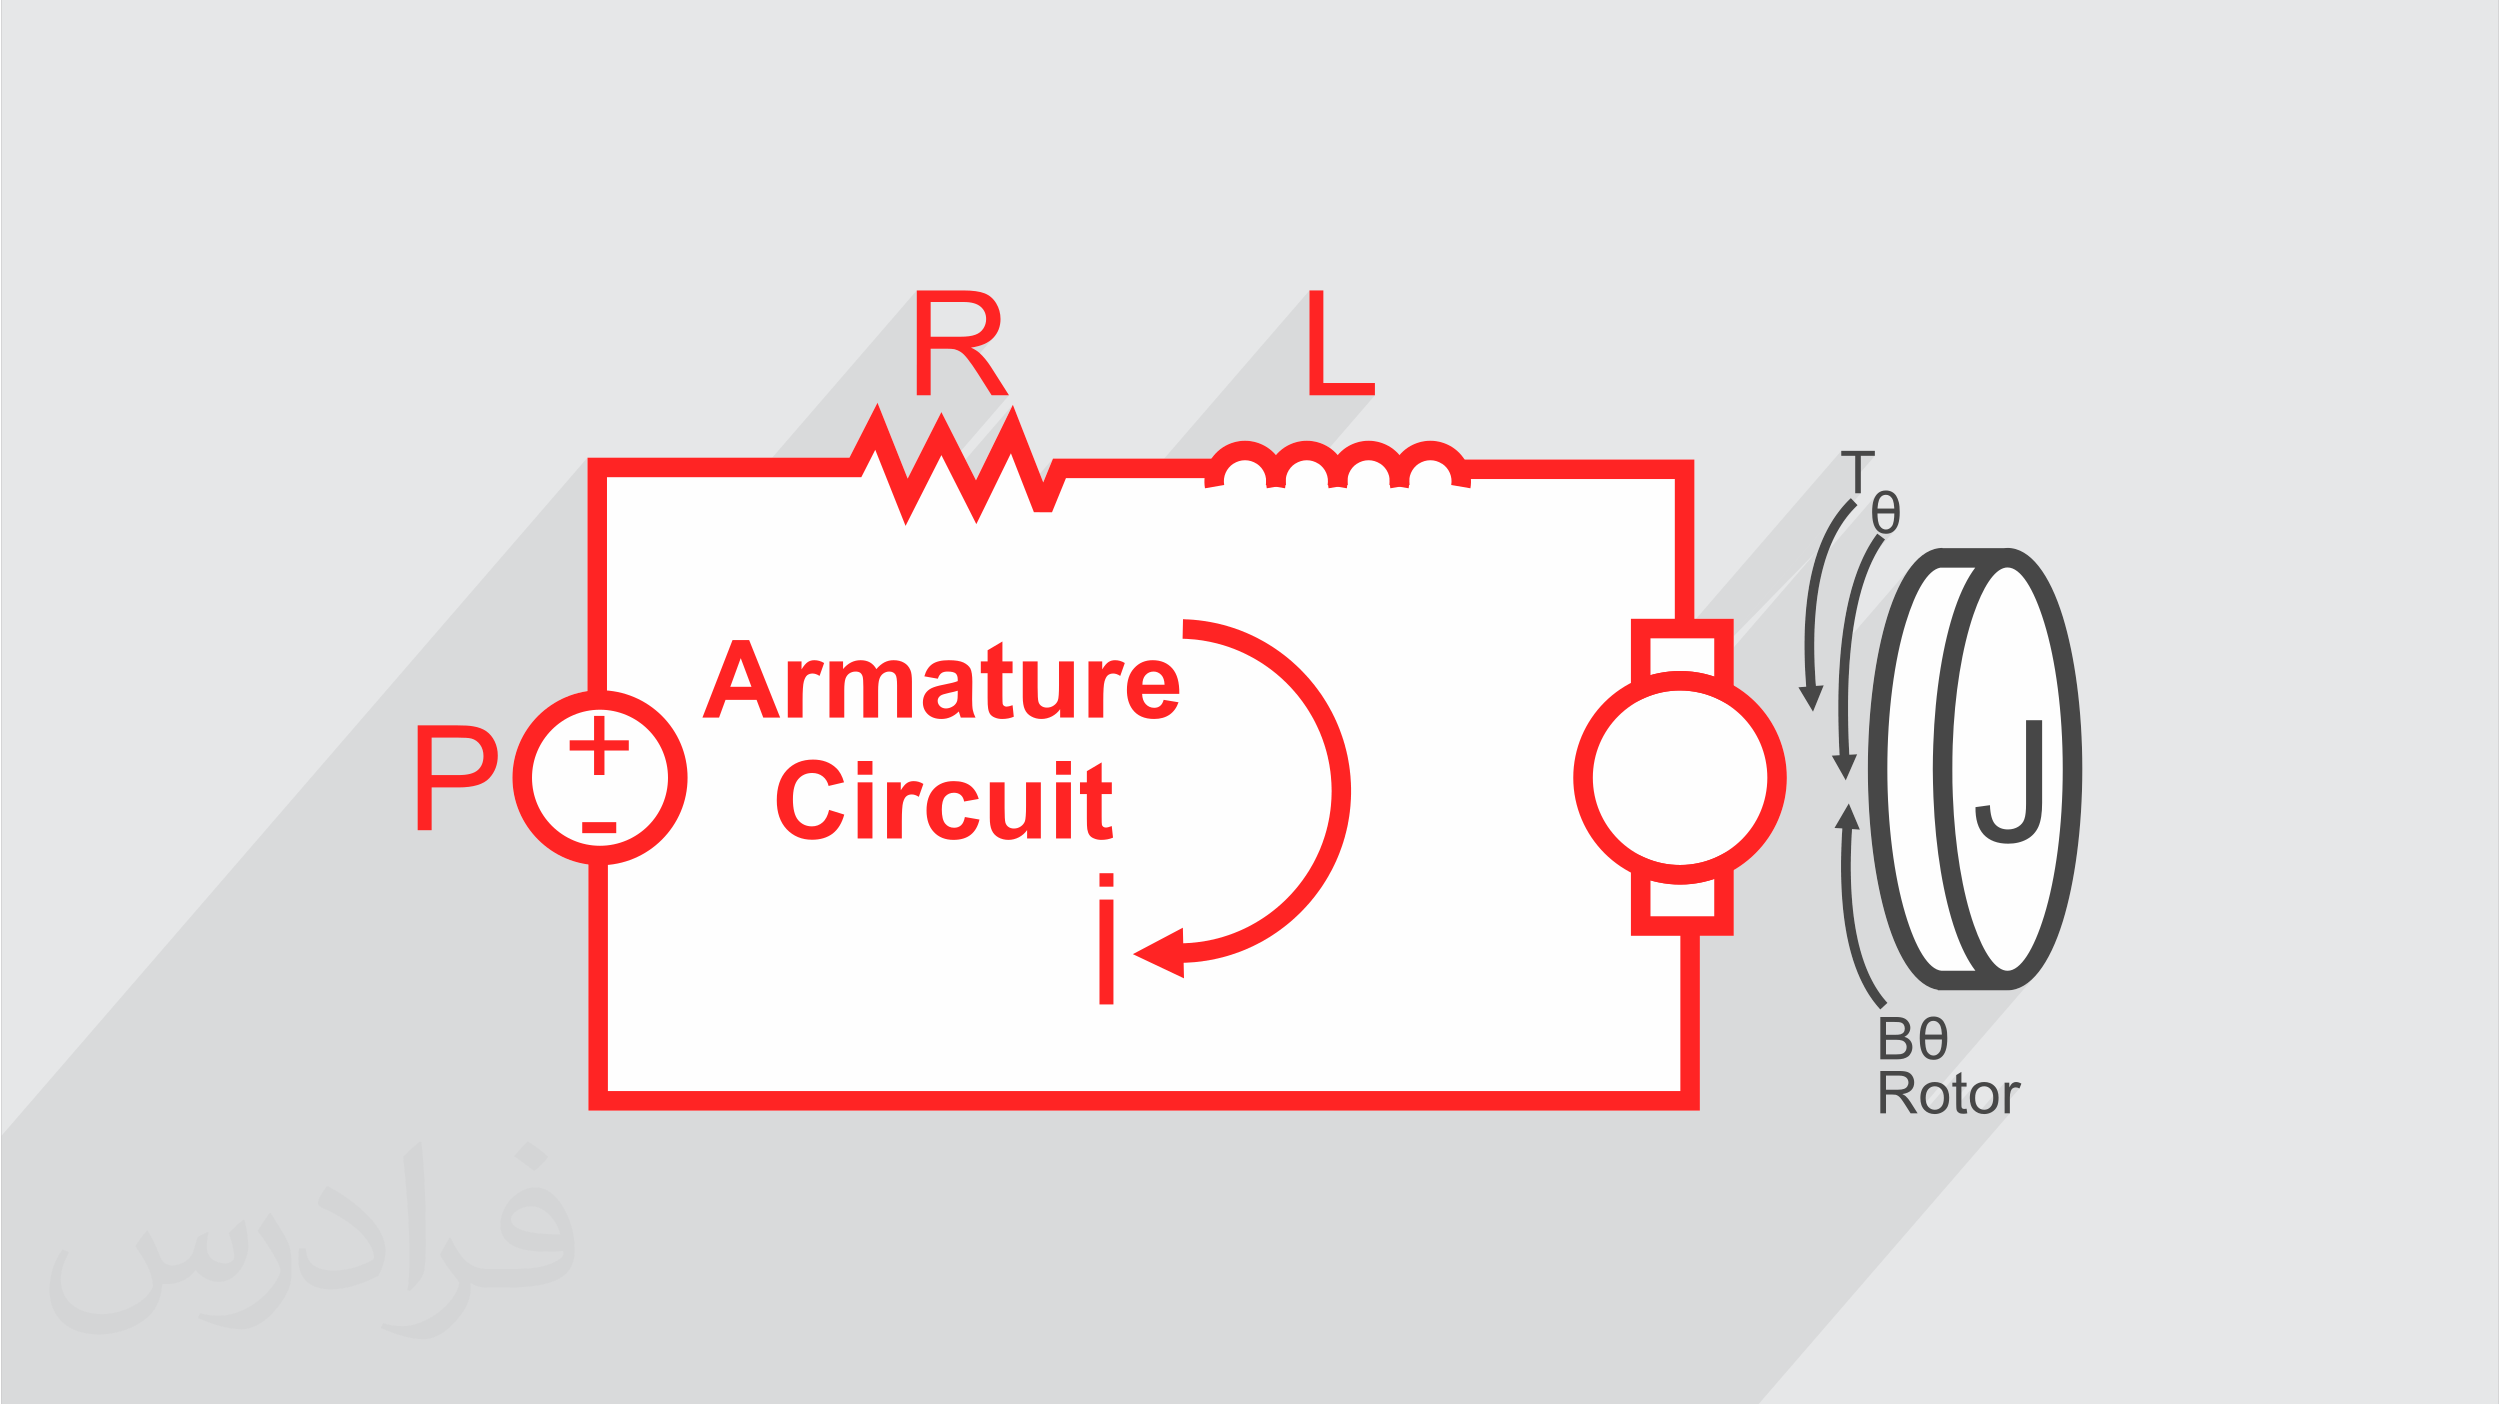<?xml version="1.0" encoding="UTF-8"?>
<!DOCTYPE svg PUBLIC "-//W3C//DTD SVG 1.0//EN" "http://www.w3.org/TR/2001/REC-SVG-20010904/DTD/svg10.dtd">
<!-- Creator: CorelDRAW 2017 -->
<svg xmlns="http://www.w3.org/2000/svg" xml:space="preserve" width="356px" height="200px" version="1.0" shape-rendering="geometricPrecision" text-rendering="geometricPrecision" image-rendering="optimizeQuality" fill-rule="evenodd" clip-rule="evenodd"
viewBox="0 0 35600 20025"
 xmlns:xlink="http://www.w3.org/1999/xlink">
 <rect x="0" y="0" width="35600" height="20025" fill="#808080" stroke="none"/>
 <g id="Layer_x0020_1">
  <g id="_2290349325808">
   <path fill="#E6E7E8" d="M0 0l35600 0 0 20025 -35600 0 0 -20025z"/>
   <path fill="#373435" fill-opacity="0.078" d="M8543 15835l10105 -11694 0 1495 933 0 -8813 10199 7333 0 708 0 7443 -8613 -6 6 -7437 8607 160 0 21 0 6918 -8006 -2 6 467 -541 6 -6 5 -6 5 -5 6 -6 5 -6 5 -6 6 -5 5 -6 6 -6 5 -5 6 -6 5 -5 6 -6 5 -5 6 -6 6 -5 -562 649 -1 4 -3 10 -4 9 -3 10 -3 9 -3 10 -3 10 -3 9 -3 10 -4 10 -3 10 -3 9 -3 10 -3 10 -2 10 -3 10 -3 10 -3 10 -3 10 -3 10 -2 10 -3 11 -3 10 -2 10 -3 10 -3 10 913 -1056 -9 11 -9 12 -8 13 -7 15 -6 14 -6 16 -5 17 -5 19 -4 19 -3 21 -2 23 -2 23 -1 25 0 26 1 41 3 38 4 36 7 32 8 29 11 27 12 23 14 20 13 15 14 13 15 10 17 9 18 7 18 5 20 3 22 1 16 -1 15 -2 15 -2 14 -4 14 -5 12 -6 12 -7 11 -9 11 -9 10 -10 -559 647 -3 6 -3 10 -4 10 -3 10 -3 10 -4 10 -3 11 -3 10 -3 10 -4 11 -3 10 -3 10 -3 11 -3 10 -3 11 -4 10 -3 11 -3 11 -3 10 -3 11 -3 11 -2 10 -3 11 -3 11 -3 11 -3 11 -3 11 -3 11 -2 11 -3 12 -3 11 -3 11 -2 11 -3 12 -3 11 -2 11 -3 12 -2 11 -3 12 -2 11 -3 12 -2 12 -3 11 -2 12 -2 12 -3 12 -2 12 -2 11 -3 12 -2 12 -2 13 -2 12 -3 12 -2 12 -2 12 -2 12 -2 12 -2 13 -2 12 -2 13 -2 12 -2 13 -2 12 -2 13 -2 12 -2 13 -2 13 -2 12 -2 13 -1 13 -2 13 -2 13 -2 13 -1 13 -2 13 -2 13 -1 13 -2 13 -2 13 -1 14 -2 13 -1 13 -2 14 -1 13 -2 14 -1 13 -1 14 -2 13 0 1 1002 -1160 -97 141 -89 168 -82 193 -75 216 -31 108 -30 111 -28 117 -26 121 -25 125 -23 128 -21 133 -19 136 -17 140 -15 142 -12 146 -11 148 -8 151 -7 154 -3 155 -1 158 1 154 3 153 6 151 8 148 10 146 13 143 14 141 16 137 19 134 20 131 22 127 24 124 25 119 28 116 29 111 30 106 69 208 76 187 83 165 89 142 95 117 101 91 105 63 111 33 0 7 985 0 10 0 119 -18 115 -51 108 -82 104 -113 -1663 1924 6 12 12 17 13 16 13 12 441 -509 0 108 -50 57 50 0 0 86 74 -86 74 0 -148 172 0 81 0 16 0 13 246 -284 -14 18 -12 19 -9 22 -8 23 -5 25 -3 28 -1 29 1 27 2 25 5 24 6 22 8 20 10 19 11 17 13 16 15 14 16 12 17 10 18 8 0 0 374 -433 0 134 98 -113 -6 7 -6 9 -6 9 -7 10 -6 11 -67 77 0 68 106 -122 4 -4 4 -4 5 -3 5 -3 6 -3 5 -2 6 -1 5 -2 6 0 6 0 7 0 6 0 7 2 7 1 7 2 7 3 6 3 7 4 -212 245 0 110 75 0 -3587 4151 -25047 0 0 -3832 8354 -9668 0 140 0 2909 4695 -5433 0 1061 198 -230 229 0 18 1 17 0 16 0 15 1 13 1 11 1 11 2 9 1 11 4 12 3 11 4 11 5 12 5 11 6 11 6 11 7 11 8 12 9 12 11 12 11 6 6 93 -108 52 -9 49 -11 45 -14 41 -16 38 -18 34 -21 31 -24 28 -26 24 -28 -340 394 16 23 18 27 20 29 20 31 21 32 197 311 248 0 -5997 6940 0 198 6052 -7003 -139 285 -387 792 -5526 6396 0 960 6624 -7665 -36 87 -103 252 -6485 7505 0 1312 0 140 139 0 37 0zm9558 0l8129 -9407 0 71 199 0 0 93 80 -93 200 0 -280 324 0 210 80 0 -521 603 -2 4 -4 9 -4 9 -4 8 -4 9 -4 9 -4 9 -3 8 -4 9 -4 9 -4 9 -3 9 -4 9 -4 9 -3 9 -4 9 -3 10 -4 9 -3 9 -4 9 -3 10 -4 9m-5218 -1450l0 0zm-636 0l0 0zm-245 0l0 0zm-636 0l0 0z"/>
   <path fill="#FEFEFE" d="M17411 6379l0 0zm636 0l0 0zm245 0l0 0zm636 0l0 0zm245 0l0 0zm636 0l0 0zm245 0l0 0zm636 0l0 0zm170 173l3137 0 139 0 0 139 0 2132 422 0 139 0 0 139 0 811c114,66 219,147 311,239 276,276 446,657 446,1077 0,420 -170,801 -446,1077 -92,92 -197,173 -311,239l0 798 0 139 -139 0 -344 0 0 2353 0 140 -139 0 -15569 0 -139 0 0 -140 0 -3368c-279,-37 -528,-166 -717,-355 -226,-226 -366,-538 -366,-883 0,-345 140,-657 366,-883 186,-186 431,-313 704,-353l0 -3188 0 -140 139 0 3596 0 261 -511 139 -272 113 284 317 798 357 -705 124 -244 124 244 369 729 387 -792 139 -285 115 295 318 812 103 -252 36 -87 92 0 2167 0c42,-63 96,-117 161,-160 97,-63 208,-95 318,-95 111,0 221,32 318,95 46,31 88,67 123,109 35,-42 76,-78 122,-109 97,-63 207,-95 318,-95 111,0 221,32 318,95 46,31 87,67 122,109 35,-42 77,-78 123,-109 97,-63 207,-95 318,-95 111,0 221,32 318,95 46,31 87,68 122,109 35,-41 77,-78 123,-109 97,-63 207,-95 318,-95 110,0 221,32 318,95 69,46 127,105 170,173zm8807 4414c0,845 -107,1613 -278,2172 -187,607 -464,982 -788,982l-10 0 -985 0 0 -7c-300,-49 -556,-426 -729,-1006 -166,-556 -268,-1312 -268,-2141 0,-846 106,-1614 277,-2173 187,-606 464,-981 788,-981l0 3 875 0 52 -3c324,0 601,375 788,981 171,559 278,1327 278,2173zm-3329 488l158 375 -112 -8 -1 10 -1 14 0 14 -1 14 -1 14 -1 15 -1 14 0 13 -1 14 -1 14 0 14 -1 14 -1 14 0 14 -1 14 0 13 -1 14 -1 14 0 13 0 14 -1 13 0 14 -1 13 0 13 0 14 -1 13 0 14 0 13 -1 13 0 13 0 14 0 13 0 13 0 13 -1 13 0 13 0 13 0 13 0 13 0 12 0 13 0 13 0 13 0 13 0 12 1 13 0 13 0 12 0 13 0 12 1 13 0 12 0 12 0 13 1 12 0 12 0 13 1 12 0 12 1 12 0 12 1 12 0 12 1 12 0 12 1 12 1 12 0 12 1 12 1 12 0 11 1 12 1 12 1 11 0 12 1 12 1 11 1 12 1 11 1 11 1 12 0 11 1 12 2 11 0 11 2 11 1 11 1 12 1 11 1 11 1 11 1 11 1 11 2 11 1 11 1 11 2 10 1 11 1 11 1 11 2 10 1 11 2 10 1 11 2 11 1 10 2 10 1 11 2 10 1 11 2 10 2 10 1 10 2 11 2 10 1 10 2 10 2 10 2 10 1 10 2 10 2 10 2 10 2 10 2 10 2 10 2 9 2 10 2 10 2 9 2 10 2 9 2 10 2 10 2 9 2 9 3 10 2 9 2 9 2 10 2 9 3 9 2 9 3 9 2 9 2 9 3 10 2 9 2 9 3 8 3 9 2 9 2 9 3 9 3 8 2 9 3 9 3 9 2 8 3 9 3 8 2 9 3 8 3 8 3 9 3 8 2 8 3 9 3 8 3 8 3 8 3 8 3 9 3 8 3 8 3 8 3 7 3 8 3 8 3 8 4 8 3 8 3 7 3 8 3 8 4 7 3 8 3 7 3 8 4 8 3 7 4 7 3 8 3 7 4 7 3 8 4 7 3 7 4 7 3 7 4 7 4 7 3 8 4 7 4 6 3 7 4 7 4 7 3 7 4 7 4 6 4 7 4 7 3 6 4 7 4 6 4 7 4 7 4 6 4 6 4 7 4 6 4 6 4 6 4 7 4 6 4 6 5 6 4 7 4 5 4 7 4 6 4 5 5 6 4 6 4 6 5 6 4 6 4 5 5 6 4 6 5 6 4 5 5 6 4 5 5 6 4 5 5 5 4 6 5 5 4 6 5 5 5 5 4 5 5 6 5 5 -102 94 -6 -6 -5 -5 -5 -6 -5 -6 -5 -6 -5 -6 -6 -6 -5 -6 -5 -6 -5 -6 -5 -6 -5 -6 -4 -6 -5 -6 -5 -6 -5 -7 -5 -6 -5 -6 -5 -7 -5 -6 -4 -7 -5 -6 -5 -6 -4 -7 -5 -7 -4 -6 -5 -7 -5 -7 -4 -6 -5 -7 -4 -7 -5 -6 -4 -7 -5 -7 -4 -7 -4 -7 -5 -7 -4 -7 -4 -7 -4 -7 -5 -7 -4 -7 -4 -8 -4 -7 -4 -7 -4 -7 -4 -8 -5 -7 -4 -7 -3 -8 -4 -7 -4 -8 -4 -7 -4 -8 -4 -8 -4 -7 -4 -8 -4 -8 -3 -7 -4 -8 -4 -8 -4 -8 -3 -8 -4 -8 -4 -7 -3 -8 -4 -8 -3 -8 -4 -8 -3 -9 -4 -8 -3 -8 -4 -8 -3 -8 -4 -9 -3 -8 -3 -8 -3 -9 -4 -8 -3 -9 -3 -8 -3 -9 -4 -8 -3 -9 -3 -8 -3 -9 -3 -9 -3 -8 -3 -9 -3 -9 -3 -9 -3 -9 -3 -8 -3 -9 -3 -9 -3 -9 -3 -9 -2 -10 -3 -9 -3 -9 -3 -9 -2 -9 -3 -9 -3 -10 -2 -9 -3 -9 -3 -9 -2 -10 -3 -9 -2 -10 -3 -9 -2 -10 -3 -9 -2 -10 -3 -10 -2 -9 -2 -10 -3 -10 -2 -10 -2 -9 -3 -10 -2 -10 -2 -10 -2 -10 -2 -10 -2 -10 -3 -10 -2 -10 -2 -10 -2 -10 -2 -10 -2 -10 -2 -11 -2 -10 -2 -10 -2 -11 -1 -10 -2 -10 -2 -11 -2 -10 -2 -11 -1 -11 -2 -10 -2 -11 -2 -10 -1 -11 -2 -11 -2 -11 -1 -10 -2 -11 -1 -11 -2 -11 -1 -11 -2 -11 -1 -11 -2 -11 -1 -11 -1 -11 -2 -11 -1 -11 -1 -11 -2 -11 -1 -12 -1 -11 -1 -11 -2 -12 -1 -11 -1 -12 -1 -11 -1 -12 -1 -11 -1 -12 -1 -11 -1 -12 -1 -12 -1 -11 -1 -12 -1 -12 -1 -12 -1 -12 0 -11 -1 -12 -1 -12 -1 -12 -1 -12 0 -12 -1 -12 -1 -12 0 -13 -1 -12 -1 -12 0 -12 -1 -13 0 -12 -1 -12 0 -13 -1 -12 0 -12 -1 -13 0 -12 0 -13 -1 -13 0 -12 0 -13 -1 -13 0 -12 0 -13 0 -13 0 -13 -1 -13 0 -12 0 -13 0 -13 0 -13 0 -13 0 -13 0 -14 0 -13 0 -13 0 -13 0 -13 0 -14 0 -13 1 -13 0 -14 0 -13 0 -14 1 -13 0 -13 0 -14 0 -14 1 -13 0 -14 1 -14 0 -13 0 -14 1 -14 1 -14 0 -13 0 -14 1 -14 1 -14 0 -14 1 -14 1 -14 0 -14 1 -15 1 -14 0 -14 1 -14 1 -14 1 -15 1 -14 1 -14 0 -15 1 -10 -112 -7 205 -351zm0 -846l0 17 1 17 1 18 1 17 1 17 0 18 1 17 1 18 1 13 112 -6 -163 373 -200 -354 112 -6 -1 -13 -1 -18 -1 -17 0 -18 -1 -18 -1 -17 -1 -18 -1 -17 0 -17 -1 -18 -1 -17 0 -17 -1 -18 0 -17 -1 -17 -1 -17 0 -17 -1 -17 0 -17 -1 -17 0 -17 -1 -17 0 -17 0 -16 -1 -17 0 -17 0 -16 -1 -17 0 -17 0 -16 0 -17 0 -16 -1 -16 0 -17 0 -16 0 -16 0 -17 0 -16 0 -16 0 -16 0 -16 0 -16 0 -16 0 -16 0 -16 0 -16 0 -15 1 -16 0 -16 0 -16 0 -15 0 -16 1 -15 0 -16 0 -15 1 -16 0 -15 1 -15 0 -16 1 -15 0 -15 0 -15 1 -15 1 -15 0 -15 1 -15 0 -15 1 -15 1 -15 0 -15 1 -15 1 -15 1 -14 0 -15 1 -14 1 -15 1 -14 1 -15 1 -14 1 -15 1 -14 1 -15 1 -14 1 -14 1 -14 1 -14 1 -14 1 -14 1 -14 1 -14 1 -14 2 -14 1 -14 1 -14 1 -14 2 -13 1 -14 1 -14 2 -13 1 -14 1 -13 2 -14 1 -13 2 -14 1 -13 2 -13 1 -14 2 -13 2 -13 1 -13 2 -13 2 -13 1 -13 2 -13 2 -13 2 -13 1 -13 2 -13 2 -12 2 -13 2 -13 2 -12 2 -13 2 -12 2 -13 2 -12 2 -13 2 -12 2 -13 2 -12 2 -12 2 -12 2 -12 3 -12 2 -12 2 -13 2 -12 3 -12 2 -11 2 -12 3 -12 2 -12 2 -12 3 -11 2 -12 3 -12 2 -11 3 -12 2 -11 3 -12 2 -11 3 -11 3 -12 2 -11 3 -11 3 -11 3 -12 2 -11 3 -11 3 -11 3 -11 3 -11 3 -11 3 -11 2 -10 3 -11 3 -11 3 -10 3 -11 3 -11 4 -10 3 -11 3 -10 3 -11 3 -10 3 -10 4 -11 3 -10 3 -10 3 -11 4 -10 3 -10 3 -10 4 -10 3 -10 4 -10 3 -10 4 -10 3 -9 4 -10 3 -10 4 -10 3 -9 4 -10 4 -10 4 -9 3 -9 4 -10 4 -9 4 -10 3 -9 4 -9 4 -9 4 -10 4 -9 4 -9 4 -9 4 -9 4 -9 4 -9 4 -9 4 -9 4 -8 4 -9 4 -9 5 -9 4 -8 4 -9 4 -8 5 -9 4 -8 4 -9 5 -8 4 -9 4 -8 5 -8 4 -8 5 -9 4 -8 5 -8 4 -8 5 -8 5 -8 4 -8 5 -8 5 -8 4 -7 5 -8 5 -8 5 -7 5 -8 4 -8 5 -7 5 -8 5 -7 5 -8 5 -7 5 -7 5 -8 5 -7 5 -7 5 -7 5 -7 5 -7 6 -7 5 -8 111 84 -4 6 -5 7 -5 6 -5 7 -4 6 -5 7 -5 7 -4 6 -5 7 -4 7 -5 7 -4 7 -5 6 -5 7 -4 8 -4 7 -5 7 -4 7 -5 7 -4 7 -4 7 -5 8 -4 7 -4 8 -5 7 -4 8 -4 7 -4 8 -4 7 -5 8 -4 8 -4 8 -4 7 -4 8 -4 8 -4 8 -4 8 -4 8 -4 8 -4 8 -4 8 -4 8 -4 9 -4 8 -4 8 -3 9 -4 8 -4 9 -4 8 -4 9 -3 8 -4 9 -4 9 -3 8 -4 9 -4 9 -3 9 -4 9 -3 9 -4 9 -3 9 -4 9 -3 9 -4 9 -3 9 -3 9 -4 10 -3 9 -4 10 -3 9 -3 9 -3 10 -4 10 -3 9 -3 10 -3 10 -3 9 -4 10 -3 10 -3 10 -3 10 -3 10 -3 10 -3 10 -3 10 -3 10 -3 10 -3 10 -3 11 -2 10 -3 10 -3 11 -3 10 -3 11 -3 10 -2 11 -3 10 -3 11 -2 11 -3 11 -3 10 -2 11 -3 11 -2 11 -3 11 -2 11 -3 11 -2 11 -3 12 -2 11 -3 11 -2 11 -2 12 -3 11 -2 11 -2 12 -3 11 -2 12 -2 11 -2 12 -2 12 -3 11 -2 12 -2 12 -2 12 -2 12 -2 12 -2 12 -2 12 -2 12 -2 12 -2 12 -2 13 -2 12 -2 12 -1 12 -2 13 -2 12 -2 13 -2 12 -1 13 -2 12 -2 13 -1 13 -2 12 -2 13 -1 13 -2 13 -1 13 -2 13 -1 13 -2 13 -1 13 -2 13 -1 13 -1 14 -2 13 -1 13 -1 14 -2 13 -1 13 -1 14 -2 13 -1 14 -1 14 -1 13 -1 14 -1 14 -1 14 -2 13 -1 14 -1 14 -1 14 -1 14 -1 14 -1 14 0 14 -1 15 -1 14 -1 14 -1 15 -1 14 0 14 -1 15 -1 14 -1 15 0 14 -1 15 -1 15 0 14 -1 15 0 15 -1 15 0 15 -1 14 0 15 -1 15 0 16 -1 15 0 15 0 15 -1 15 0 15 0 16 -1 15 0 16 0 15 0 16 -1 15 0 16 0 15 0 16 0 16 0 15 0 16 0 16 0 16 0 16 0 16 0 16 0 16 0 16 0 16 1 16 0 17 0 16 0 16 1 17 0 16 0 16 0 17 1 17 0 16 1 17 0 16 0 17 1 17 0 17 1 17 0 16 1 17 0 17 1 17 1 17 0 18 1 17 1 17zm-479 -970l1 14 0 15 1 14 1 15 1 14 1 15 1 15 2 15 1 14 0 10 112 -8 -153 377 -209 -349 112 -9 -1 -10 -1 -15 -1 -15 -1 -15 -1 -15 -1 -15 -1 -15 -1 -15 -1 -14 -1 -15 -1 -15 -1 -14 -1 -15 0 -15 -1 -14 -1 -15 -1 -14 0 -15 -1 -14 -1 -15 0 -14 -1 -14 0 -14 -1 -15 0 -14 -1 -14 0 -14 0 -14 -1 -14 0 -14 0 -14 -1 -14 0 -14 0 -14 0 -14 0 -14 -1 -14 0 -13 0 -14 0 -14 0 -13 0 -14 0 -14 0 -13 0 -14 0 -13 1 -13 0 -14 0 -13 0 -13 0 -14 1 -13 0 -13 0 -13 1 -13 0 -14 0 -13 1 -13 0 -12 1 -14 0 -12 1 -13 1 -13 0 -13 1 -13 1 -13 0 -12 1 -13 1 -13 1 -12 0 -13 1 -12 1 -13 1 -12 1 -13 1 -12 1 -12 1 -13 1 -12 1 -12 1 -12 1 -13 1 -12 1 -12 2 -12 1 -12 1 -12 2 -12 1 -12 1 -12 2 -12 1 -11 1 -12 2 -12 1 -12 2 -11 1 -12 2 -11 2 -12 1 -12 2 -11 2 -12 1 -11 2 -11 2 -12 2 -11 2 -11 1 -12 2 -11 2 -11 2 -11 2 -11 2 -11 2 -11 2 -11 2 -11 2 -11 3 -11 2 -11 2 -11 2 -11 2 -10 3 -11 2 -11 2 -10 3 -11 2 -11 3 -10 2 -11 3 -10 2 -11 3 -10 2 -10 3 -11 3 -10 2 -10 3 -10 3 -11 2 -10 3 -10 3 -10 3 -10 3 -10 3 -10 2 -10 3 -10 3 -10 3 -9 3 -10 4 -10 3 -10 3 -9 3 -10 3 -10 3 -9 3 -10 4 -9 3 -10 3 -9 4 -10 3 -9 4 -9 3 -10 4 -9 3 -9 4 -9 3 -10 4 -9 3 -9 4 -9 4 -9 3 -9 4 -9 4 -9 4 -9 3 -8 4 -9 4 -9 4 -9 4 -8 4 -9 4 -9 4 -8 4 -9 4 -8 4 -9 5 -8 4 -9 4 -8 4 -8 4 -9 5 -8 4 -8 4 -8 5 -8 4 -9 5 -8 4 -8 5 -8 4 -8 5 -8 4 -8 5 -7 5 -8 4 -8 5 -8 5 -8 5 -7 4 -8 5 -8 5 -7 5 -8 5 -7 5 -8 5 -7 5 -8 5 -7 5 -7 5 -7 5 -8 5 -7 6 -7 5 -7 5 -7 5 -7 6 -7 5 -7 5 -7 6 -7 5 -7 6 -7 5 -7 6 -7 5 -6 6 -7 5 -7 6 -6 6 -7 5 -6 6 -7 6 -6 6 -7 6 -6 5 -7 6 -6 6 -6 6 -7 6 -6 6 -6 6 -6 6 -6 6 -6 6 -6 6 -6 7 -6 6 -6 96 101 -6 5 -6 6 -5 5 -6 6 -5 5 -6 6 -5 5 -6 6 -5 6 -6 5 -5 6 -5 6 -6 6 -5 5 -5 6 -6 6 -5 6 -5 6 -5 6 -5 6 -5 6 -6 6 -5 7 -5 6 -5 6 -5 6 -5 7 -5 6 -5 6 -5 7 -4 6 -5 7 -5 6 -5 7 -5 6 -4 7 -5 7 -5 6 -5 7 -4 7 -5 7 -4 7 -5 7 -4 6 -5 7 -4 7 -5 7 -4 8 -5 7 -4 7 -5 7 -4 7 -4 7 -4 8 -5 7 -4 7 -4 8 -4 7 -5 8 -4 7 -4 8 -4 7 -4 8 -4 8 -4 7 -4 8 -4 8 -4 8 -4 7 -3 8 -5 8 -3 8 -4 8 -4 8 -4 8 -3 8 -4 9 -4 8 -3 8 -4 8 -4 9 -3 8 -4 8 -3 9 -4 8 -3 9 -4 8 -3 9 -3 8 -4 9 -3 8 -3 9 -4 9 -3 9 -3 8 -3 9 -3 9 -4 9 -3 9 -3 9 -3 9 -3 9 -3 9 -3 9 -3 10 -3 9 -3 9 -3 9 -3 10 -2 9 -3 10 -3 9 -3 10 -2 9 -3 10 -3 9 -2 10 -3 10 -3 9 -2 10 -3 10 -2 10 -3 10 -2 9 -3 10 -2 10 -2 10 -3 10 -2 11 -2 10 -3 10 -2 10 -2 10 -2 11 -3 10 -2 10 -2 11 -2 10 -2 10 -2 11 -2 11 -2 10 -2 11 -2 10 -2 11 -2 11 -2 11 -1 10 -2 11 -2 11 -2 11 -1 11 -2 11 -2 11 -1 11 -2 11 -2 11 -1 11 -2 12 -1 11 -2 11 -1 11 -1 12 -2 11 -1 12 -1 11 -2 12 -1 11 -1 12 -2 11 -1 12 -1 12 -1 12 -1 12 -1 11 -1 12 -1 12 -1 12 -1 12 -1 12 -1 12 -1 12 -1 12 -1 12 -1 12 -1 13 0 12 -1 12 -1 13 0 12 -1 12 -1 13 0 12 -1 13 0 12 -1 13 -1 13 0 12 0 13 -1 13 0 13 -1 12 0 13 0 13 0 13 -1 13 0 13 0 13 0 13 0 13 -1 14 0 13 0 13 0 13 0 14 0 13 0 13 0 14 0 13 1 14 0 13 0 14 0 13 0 14 1 14 0 13 0 14 1 14 0 14 1 14 0 14 0 14 1 14 0 14 1 14 0 14 1 14 1 14 0 14 1 14 1 15 1 14 0 14 1 15 1 14 1 15z"/>
   <path fill="#FF2424" fill-rule="nonzero" d="M23371 8823l1187 0 139 0 0 139 0 893 0 227 -202 -103c-87,-44 -178,-78 -273,-101l0 1c-93,-22 -190,-34 -290,-34 -90,0 -177,9 -259,26 -87,19 -169,46 -246,80l-196 87 0 -214 0 -862 0 -139 140 0zm1048 278l-909 0 0 525c35,-10 70,-19 106,-26 103,-22 209,-33 316,-33 122,0 240,14 354,41l0 1c46,10 90,23 133,38l0 -546zm278 3222l0 880 0 139 -139 0 -1187 0 -140 0 0 -139 0 -849 0 -214 196 87c77,34 159,61 246,80 82,17 169,26 259,26 100,0 197,-12 290,-34l0 1c95,-23 186,-57 273,-101l202 -103 0 227zm-278 741l0 -533c-43,15 -87,28 -133,38l0 1c-114,27 -232,42 -354,42 -107,0 -213,-12 -316,-34 -36,-7 -71,-16 -106,-26l0 512 909 0z"/>
   <path fill="#FF2424" fill-rule="nonzero" d="M23932 9567c420,0 801,170 1076,445 276,276 446,657 446,1077 0,420 -170,801 -446,1077 -275,275 -656,446 -1076,446 -421,0 -801,-171 -1077,-446 -275,-276 -446,-657 -446,-1077 0,-420 171,-801 446,-1077 276,-275 656,-445 1077,-445zm880 642c-226,-225 -537,-364 -880,-364 -344,0 -655,139 -880,364 -225,225 -364,536 -364,880 0,344 139,655 364,880 225,225 536,364 880,364 343,0 654,-139 880,-364 225,-225 364,-536 364,-880 0,-344 -139,-655 -364,-880z"/>
   <path fill="#FF2424" fill-rule="nonzero" d="M8532 9841c345,0 657,140 883,365 226,226 366,538 366,883 0,345 -140,657 -366,883 -226,226 -538,365 -883,365 -344,0 -656,-139 -882,-365 -226,-226 -366,-538 -366,-883 0,-345 140,-657 366,-883 226,-225 538,-365 882,-365zm686 562c-175,-175 -418,-284 -686,-284 -267,0 -510,109 -685,284 -176,176 -284,418 -284,686 0,268 108,510 284,686 175,175 418,284 685,284 268,0 511,-109 686,-284 176,-176 284,-418 284,-686 0,-268 -108,-510 -284,-686z"/>
   <path fill="#FF2424" fill-rule="nonzero" d="M8354 10032l0 -3367 0 -140 139 0 3596 0 261 -511 139 -272 113 284 317 798 357 -705 124 -244 124 244 369 729 387 -792 139 -285 115 295 318 812 103 -252 36 -87 92 0 2242 0 0 278 -2149 0 -199 487 -258 -1 -328 -840 -370 759 -123 251 -126 -250 -372 -734 -372 734 -139 275 -114 -286 -318 -799 -160 315 -39 76 -85 0 -3541 0 0 3228 -278 0z"/>
   <path fill="#FF2424" fill-rule="nonzero" d="M23857 8948l0 -2118 -3074 0 0 -278 3214 0 139 0 0 139 0 2257 -279 0z"/>
   <path fill="#FF2424" fill-rule="nonzero" d="M8645 12250l0 3306 15291 0 0 -2327 278 0 0 2466 0 140 -139 0 -15569 0 -139 0 0 -140 0 -3445 278 0z"/>
   <path fill="#FF2424" fill-rule="nonzero" d="M17158 6962c-19,-113 -4,-227 40,-329 44,-101 117,-190 213,-254l0 0c97,-63 208,-95 318,-95 111,0 221,32 318,95l0 0c96,64 169,153 213,254 44,102 60,216 40,329l-274 -47c10,-60 3,-119 -20,-172 -23,-53 -61,-99 -111,-132l0 1c-50,-33 -108,-50 -166,-50 -58,0 -115,17 -166,50l0 -1c-50,33 -88,79 -111,132 -23,53 -30,112 -20,172l-274 47z"/>
   <path fill="#FF2424" fill-rule="nonzero" d="M18907 6915c10,-60 3,-119 -20,-172 -23,-53 -61,-99 -111,-132l0 1c-51,-33 -108,-50 -166,-50 -58,0 -115,17 -166,50l0 -1c-50,33 -88,79 -111,132 -23,53 -30,112 -20,172l-274 47c-20,-113 -4,-227 40,-329 44,-101 117,-190 213,-254l0 0c97,-63 207,-95 318,-95 111,0 221,32 318,95l0 0c96,64 169,153 213,254 44,102 60,216 40,329l-274 -47z"/>
   <path fill="#FF2424" fill-rule="nonzero" d="M18920 6962c-20,-113 -4,-227 40,-329 44,-101 117,-190 213,-254l0 0c97,-63 207,-95 318,-95 111,0 221,32 318,95l0 0c96,64 169,153 213,254 44,102 59,216 40,329l-274 -47c10,-60 3,-119 -20,-172 -23,-53 -61,-99 -111,-132l0 1c-51,-33 -108,-50 -166,-50 -58,0 -116,17 -166,50l0 -1c-50,33 -88,79 -111,132 -23,53 -30,112 -20,172l-274 47z"/>
   <path fill="#FF2424" fill-rule="nonzero" d="M20669 6915c10,-60 3,-119 -20,-172 -23,-53 -61,-99 -111,-132l-1 1c-50,-33 -107,-50 -165,-50 -58,0 -116,17 -166,50l0 -1c-50,33 -88,79 -111,132 -23,53 -30,112 -20,172l-274 47c-20,-113 -5,-227 40,-329 44,-101 117,-190 213,-254l0 0c97,-63 207,-95 318,-95 110,0 221,32 318,95l0 0c96,64 169,153 213,254 44,102 59,216 40,329l-274 -47z"/>
   <path fill="#FF2424" fill-rule="nonzero" d="M18964 11279l0 -14 -1 -14 0 -13 0 -14 -1 -14 0 -14 -1 -13 0 -14 -1 -14 -1 -14 -1 -13 -1 -13 -1 -14 -1 -14 -1 -13 -1 -14 -2 -13 -1 -14 -2 -13 -1 -14 -2 -13 -2 -13 -2 -14 -2 -13 -2 -13 -2 -13 -2 -14 -2 -13 -3 -13 -2 -13 -3 -13 -2 -13 -3 -13 -3 -13 -3 -13 -2 -13 -3 -13 -3 -13 -4 -13 -3 -13 -3 -13 -3 -13 -4 -12 -3 -13 -4 -13 -4 -12 -3 -13 -4 -12 -4 -13 -4 -13 -4 -12 -4 -12 -5 -13 -4 -13 -4 -12 -4 -12 -5 -12 -4 -13 -5 -12 -5 -12 -5 -12 -4 -12 -5 -12 -5 -13 -5 -12 -5 -11 -6 -12 -5 -12 -5 -12 -6 -12 -5 -12 -6 -12 -5 -11 -6 -12 -6 -12 -5 -11 -6 -12 -6 -11 -6 -12 -6 -11 -6 -12 -6 -11 -7 -11 -6 -12 -7 -11 -6 -11 -7 -11 -6 -11 -7 -11 -6 -11 -7 -11 -7 -11 -7 -11 -7 -11 -7 -11 -7 -11 -7 -10 -8 -11 -7 -11 -7 -10 -8 -11 -7 -10 -7 -11 -8 -10 -8 -11 -8 -10 -7 -10 -8 -10 -8 -10 -8 -11 -8 -10 -8 -10 -8 -10 -8 -10 -9 -9 -8 -10 -8 -10 -9 -10 -8 -9 -9 -10 -8 -10 -9 -9 -8 -10 -9 -9 -9 -10 -9 -9 -9 -9 -9 -9 -9 -9 -9 -10 -9 -9 -9 -9 -9 -8 -10 -9 -9 -9 -9 -9 -10 -9 -9 -9 -10 -8 -9 -9 -10 -8 -10 -9 -10 -8 -9 -8 -10 -9 -10 -8 -10 -8 -10 -8 -10 -8 -10 -8 -10 -8 -10 -8 -11 -8 -10 -8 -10 -7 -11 -8 -10 -7 -10 -8 -11 -7 -11 -8 -10 -7 -11 -7 -11 -8 -10 -7 -11 -7 -11 -7 -11 -7 -11 -7 -11 -7 -11 -6 -11 -7 -11 -7 -11 -6 -11 -7 -11 -6 -12 -7 -11 -6 -11 -6 -12 -6 -11 -6 -12 -7 -11 -5 -12 -6 -11 -6 -12 -6 -12 -6 -11 -5 -12 -6 -12 -6 -12 -5 -12 -5 -12 -6 -11 -5 -12 -5 -12 -5 -12 -5 -13 -5 -12 -5 -12 -5 -12 -5 -12 -4 -13 -5 -12 -4 -12 -5 -12 -4 -13 -5 -13 -4 -12 -4 -12 -4 -13 -4 -13 -4 -12 -4 -13 -4 -12 -3 -13 -4 -13 -4 -13 -3 -12 -3 -13 -4 -13 -3 -13 -3 -13 -3 -13 -3 -13 -3 -13 -3 -13 -3 -13 -3 -13 -2 -13 -3 -14 -2 -13 -3 -13 -2 -13 -2 -14 -3 -13 -2 -13 -2 -14 -2 -13 -1 -13 -2 -14 -2 -13 -2 -14 -1 -13 -2 -14 -1 -13 -1 -14 -1 -13 -1 -14 -1 -14 -1 -13 -1 -14 -1 -14 -1 -14 0 -14 -1 -13 0 -14 -1 6 -278 15 0 16 1 15 1 16 0 15 1 16 1 15 1 16 1 15 1 15 1 16 2 15 1 15 2 16 1 15 2 15 2 15 2 15 2 15 2 16 2 15 2 15 3 14 2 16 3 14 2 15 3 15 3 15 3 15 3 15 3 14 3 15 3 15 3 14 4 15 3 14 4 15 4 14 3 15 4 14 4 15 4 14 4 14 5 15 4 14 4 14 5 14 4 14 5 15 4 14 5 13 5 14 5 14 5 14 5 14 5 14 6 14 5 14 5 13 6 14 6 14 5 13 6 14 6 13 6 14 6 13 6 13 6 14 6 13 7 13 6 13 6 13 7 13 6 13 7 13 7 13 7 13 7 13 7 13 7 13 7 12 7 13 7 13 8 12 7 13 8 12 7 13 8 12 8 12 7 13 8 12 8 12 8 12 8 12 8 12 8 12 9 12 8 12 8 12 9 12 8 11 9 12 9 11 8 12 9 12 9 11 9 12 9 11 9 11 9 11 9 11 10 12 9 11 9 11 10 11 10 10 9 11 10 11 10 10 9 11 10 11 10 10 10 11 10 10 10 11 10 10 10 10 11 10 10 10 10 10 11 10 10 10 11 10 11 10 10 10 11 9 11 10 10 10 11 9 11 10 12 9 11 9 11 9 11 9 11 10 12 9 11 9 11 8 12 9 11 9 12 9 11 8 12 9 12 8 12 9 12 8 11 9 12 8 12 8 12 8 12 8 13 8 12 8 12 7 12 8 13 8 12 7 12 8 13 7 13 8 12 7 13 7 12 7 13 7 13 7 13 7 13 7 12 7 13 7 14 6 12 7 14 6 13 7 13 6 13 6 13 6 14 7 13 6 14 5 13 6 13 6 14 6 14 5 13 6 14 5 14 6 13 5 14 5 14 5 14 5 13 5 14 5 15 5 14 5 13 4 14 5 15 5 14 4 14 4 14 4 14 5 15 4 14 4 14 3 15 4 14 4 15 4 14 3 15 4 14 3 15 3 15 4 14 3 15 3 15 3 15 2 14 3 15 3 15 2 15 3 15 2 15 3 15 2 15 2 15 2 15 2 15 2 15 1 15 2 15 2 16 1 15 2 15 1 15 1 16 1 15 1 15 1 16 1 15 1 16 0 15 1 15 0 16 1 15 0 16 0 16 0 15 0 16 0 15 0 16 -1 15 0 16 -1 15 0 16 -1 15 -1 15 -1 16 -1 15 -1 16 -1 15 -1 15 -2 16 -1 15 -2 15 -2 15 -1 15 -2 15 -2 15 -2 15 -2 15 -2 15 -3 15 -2 15 -3 15 -2 15 -3 15 -3 15 -2 15 -3 15 -3 14 -3 15 -4 14 -3 15 -3 15 -4 14 -3 15 -4 14 -4 15 -4 14 -3 15 -4 14 -4 14 -5 15 -4 14 -4 14 -4 14 -5 15 -5 14 -4 14 -5 14 -5 14 -5 14 -5 14 -5 13 -5 14 -5 14 -5 14 -6 14 -5 14 -6 13 -5 14 -6 13 -6 14 -6 13 -5 14 -6 13 -7 14 -6 13 -6 13 -6 13 -7 13 -6 14 -7 13 -6 13 -7 13 -7 13 -7 13 -7 12 -7 13 -7 13 -7 13 -7 13 -7 12 -8 13 -7 12 -8 13 -7 12 -8 13 -8 12 -7 12 -8 12 -8 13 -8 12 -8 12 -8 12 -8 12 -9 12 -8 12 -9 12 -8 11 -9 12 -8 12 -9 11 -9 12 -9 12 -8 11 -9 11 -9 12 -10 11 -9 11 -9 12 -9 11 -9 11 -10 11 -9 11 -10 11 -10 10 -9 11 -10 11 -10 11 -10 10 -10 11 -10 11 -10 10 -10 10 -10 11 -10 10 -10 10 -11 10 -10 10 -11 10 -10 10 -11 10 -11 10 -10 10 -11 10 -11 9 -10 10 -11 9 -11 10 -11 9 -12 10 -11 9 -11 9 -11 9 -11 9 -12 9 -11 9 -12 9 -12 9 -11 8 -12 9 -11 9 -12 8 -12 9 -12 8 -12 9 -12 8 -12 8 -12 8 -12 8 -12 8 -12 8 -13 8 -12 8 -12 8 -13 7 -12 8 -13 7 -12 8 -13 7 -13 7 -12 8 -13 7 -13 7 -13 7 -13 7 -13 6 -13 7 -13 7 -13 6 -13 7 -13 6 -13 7 -13 6 -14 6 -13 7 -13 5 -14 6 -13 7 -14 5 -13 6 -14 6 -14 5 -13 6 -14 5 -14 6 -14 5 -14 5 -14 5 -14 5 -14 5 -13 5 -14 5 -15 4 -14 5 -14 5 -14 4 -14 4 -15 5 -14 4 -14 4 -15 4 -14 4 -15 4 -14 4 -15 3 -14 4 -15 3 -14 4 -15 3 -15 3 -14 4 -15 3 -15 3 -15 3 -15 2 -15 3 -14 3 -16 2 -14 3 -15 2 -15 2 -16 2 -15 3 -15 2 -15 2 -15 1 -15 2 -16 2 -15 1 -15 2 -16 1 -15 1 -15 1 -16 1 -15 1 -16 1 -15 1 -16 1 -15 0 -16 1 -6 0 5 222 -729 -345 713 -377 5 222 5 0 13 -1 14 0 14 -1 14 -1 14 -1 13 0 14 -1 14 -1 13 -1 14 -2 13 -1 14 -1 13 -2 14 -1 13 -2 14 -2 13 -1 13 -2 14 -2 13 -2 13 -2 14 -2 13 -3 13 -2 13 -2 14 -3 13 -2 13 -3 13 -3 13 -3 13 -2 13 -3 13 -3 13 -4 13 -3 13 -3 13 -3 12 -4 13 -3 13 -4 13 -3 12 -4 13 -4 12 -4 13 -4 13 -4 12 -4 12 -4 13 -4 13 -5 12 -4 12 -4 12 -5 13 -5 12 -4 12 -5 12 -5 12 -5 13 -5 12 -5 12 -5 12 -5 11 -5 12 -5 12 -6 12 -5 12 -6 12 -5 11 -6 12 -6 12 -5 11 -6 12 -6 11 -6 12 -6 11 -6 12 -7 11 -6 11 -6 12 -7 11 -6 11 -6 11 -7 11 -7 11 -6 11 -7 11 -7 11 -7 11 -7 11 -7 11 -7 10 -7 11 -7 11 -8 10 -7 11 -7 11 -8 10 -7 10 -8 11 -7 10 -8 10 -8 11 -8 10 -8 10 -8 10 -7 10 -9 10 -8 10 -8 10 -8 10 -8 9 -9 10 -8 10 -8 10 -9 9 -9 10 -8 9 -9 10 -9 9 -8 9 -9 10 -9 9 -9 9 -9 9 -9 9 -9 9 -9 9 -10 9 -9 9 -9 9 -10 9 -9 8 -9 9 -10 8 -10 9 -9 8 -10 9 -10 8 -9 8 -10 9 -10 8 -10 8 -10 8 -10 8 -10 8 -10 8 -11 8 -10 7 -10 8 -10 8 -11 8 -10 7 -10 7 -11 8 -11 7 -10 7 -11 8 -10 7 -11 7 -11 7 -11 7 -11 7 -10 7 -11 7 -11 6 -11 7 -11 6 -11 7 -12 6 -11 7 -11 6 -11 7 -12 6 -11 6 -11 6 -12 6 -12 6 -11 6 -12 5 -11 6 -12 6 -11 5 -12 6 -12 5 -12 6 -12 5 -11 5 -12 6 -12 5 -12 5 -12 5 -12 5 -13 4 -11 5 -13 5 -12 5 -12 4 -12 5 -13 4 -12 4 -12 4 -13 5 -12 4 -13 4 -12 4 -13 4 -12 4 -13 3 -13 4 -12 4 -13 3 -13 4 -12 3 -13 3 -13 3 -13 4 -13 3 -13 3 -13 2 -12 3 -13 3 -14 3 -13 2 -12 3 -14 2 -13 3 -13 2 -13 2 -13 2 -14 2 -13 2 -13 2 -14 2 -13 2 -13 1 -14 2 -13 1 -14 2 -13 1 -14 1 -13 1 -14 1 -13 1 -14 1 -13 1 -14 1 -14 0 -13 1 -14 0 -14 1 -14 0 -13 0 -14 1 -14 0 -14z"/>
   <path fill="#474747" fill-rule="nonzero" d="M27606 14113c-300,-49 -556,-426 -729,-1006 -166,-556 -268,-1312 -268,-2141 0,-846 106,-1614 277,-2173 187,-606 464,-981 788,-981l0 3 875 0c17,-2 35,-3 52,-3 324,0 601,375 788,981 171,559 278,1327 278,2173 0,845 -107,1613 -278,2172 -187,607 -464,982 -788,982l-10 -1 0 1 -985 0 0 -7zm-463 -1085c146,488 330,796 517,813l483 0c-108,-141 -203,-332 -284,-563 -169,-484 -285,-1157 -315,-1916 -3,-63 -5,-129 -6,-198 -2,-83 -3,-150 -3,-198 0,-39 1,-99 2,-176 1,-61 3,-118 5,-173 27,-771 142,-1456 311,-1947 82,-237 178,-432 287,-576l-499 0c-176,33 -349,325 -489,781 -164,532 -265,1271 -265,2091 0,803 98,1531 256,2062zm1429 -4935l0 1 -4 0c-159,30 -318,277 -452,666 -161,469 -271,1125 -297,1865 -2,58 -3,115 -4,169 -1,38 -1,94 -1,172 0,83 0,146 1,193 1,62 3,126 6,192 29,731 139,1376 300,1836 143,407 312,654 480,654 187,0 373,-300 522,-784 164,-533 265,-1272 265,-2091 0,-820 -101,-1559 -265,-2091 -149,-485 -335,-784 -522,-784 -10,0 -20,0 -29,2z"/>
   <path fill="#474747" fill-rule="nonzero" d="M25730 9790l-1 -10 -1 -15 -1 -15 -1 -15 -1 -15 -1 -15 -1 -15 -1 -15 -1 -14 -1 -15 -1 -15 -1 -14 -1 -15 0 -15 -1 -14 -1 -15 -1 -14 0 -15 -1 -14 -1 -15 0 -14 -1 -14 0 -14 -1 -15 0 -14 -1 -14 0 -14 0 -14 -1 -14 0 -14 0 -14 -1 -14 0 -14 0 -14 0 -14 0 -14 -1 -14 0 -13 0 -14 0 -14 0 -13 0 -14 0 -14 0 -13 0 -14 0 -13 1 -13 0 -14 0 -13 0 -13 0 -14 1 -13 0 -13 0 -13 1 -13 0 -14 0 -13 1 -13 0 -12 1 -14 0 -12 1 -13 1 -13 0 -13 1 -13 1 -13 0 -12 1 -13 1 -13 1 -12 0 -13 1 -12 1 -13 1 -12 1 -13 1 -12 1 -12 1 -13 1 -12 1 -12 1 -12 1 -13 1 -12 1 -12 2 -12 1 -12 1 -12 2 -12 1 -12 1 -12 2 -12 1 -11 1 -12 2 -12 1 -12 2 -11 1 -12 2 -11 2 -12 1 -12 2 -11 2 -12 1 -11 2 -11 2 -12 2 -11 2 -11 1 -12 2 -11 2 -11 2 -11 2 -11 2 -11 2 -11 2 -11 2 -11 2 -11 3 -11 2 -11 2 -11 2 -11 2 -10 3 -11 2 -11 2 -10 3 -11 2 -11 3 -10 2 -11 3 -10 2 -11 3 -10 2 -10 3 -11 3 -10 2 -10 3 -10 3 -11 2 -10 3 -10 3 -10 3 -10 3 -10 3 -10 2 -10 3 -10 3 -10 3 -9 3 -10 4 -10 3 -10 3 -9 3 -10 3 -10 3 -9 3 -10 4 -9 3 -10 3 -9 4 -10 3 -9 4 -9 3 -10 4 -9 3 -9 4 -9 3 -10 4 -9 3 -9 4 -9 4 -9 3 -9 4 -9 4 -9 4 -9 3 -8 4 -9 4 -9 4 -9 4 -8 4 -9 4 -9 4 -8 4 -9 4 -8 4 -9 5 -8 4 -9 4 -8 4 -8 4 -9 5 -8 4 -8 4 -8 5 -8 4 -9 5 -8 4 -8 5 -8 4 -8 5 -8 4 -8 5 -7 5 -8 4 -8 5 -8 5 -8 5 -7 4 -8 5 -8 5 -7 5 -8 5 -7 5 -8 5 -7 5 -8 5 -7 5 -7 5 -7 5 -8 5 -7 6 -7 5 -7 5 -7 5 -7 6 -7 5 -7 5 -7 6 -7 5 -7 6 -7 5 -7 6 -7 5 -6 6 -7 5 -7 6 -6 6 -7 5 -6 6 -7 6 -6 6 -7 6 -6 5 -7 6 -6 6 -6 6 -7 6 -6 6 -6 6 -6 6 -6 6 -6 6 -6 6 -6 7 -6 6 -6 96 101 -6 5 -6 6 -5 5 -6 6 -5 5 -6 6 -5 5 -6 6 -5 6 -6 5 -5 6 -5 6 -6 6 -5 5 -5 6 -6 6 -5 6 -5 6 -5 6 -5 6 -5 6 -6 6 -5 7 -5 6 -5 6 -5 6 -5 7 -5 6 -5 6 -5 7 -4 6 -5 7 -5 6 -5 7 -5 6 -4 7 -5 7 -5 6 -5 7 -4 7 -5 7 -4 7 -5 7 -4 6 -5 7 -4 7 -5 7 -4 8 -5 7 -4 7 -5 7 -4 7 -4 7 -4 8 -5 7 -4 7 -4 8 -4 7 -5 8 -4 7 -4 8 -4 7 -4 8 -4 8 -4 7 -4 8 -4 8 -4 8 -4 7 -3 8 -5 8 -3 8 -4 8 -4 8 -4 8 -3 8 -4 9 -4 8 -3 8 -4 8 -4 9 -3 8 -4 8 -3 9 -4 8 -3 9 -4 8 -3 9 -3 8 -4 9 -3 8 -3 9 -4 9 -3 9 -3 8 -3 9 -3 9 -4 9 -3 9 -3 9 -3 9 -3 9 -3 9 -3 9 -3 10 -3 9 -3 9 -3 9 -3 10 -2 9 -3 10 -3 9 -3 10 -2 9 -3 10 -3 9 -2 10 -3 10 -3 9 -2 10 -3 10 -2 10 -3 10 -2 9 -3 10 -2 10 -2 10 -3 10 -2 11 -2 10 -3 10 -2 10 -2 10 -2 11 -3 10 -2 10 -2 11 -2 10 -2 10 -2 11 -2 11 -2 10 -2 11 -2 10 -2 11 -2 11 -2 11 -1 10 -2 11 -2 11 -2 11 -1 11 -2 11 -2 11 -1 11 -2 11 -2 11 -1 11 -2 12 -1 11 -2 11 -1 11 -1 12 -2 11 -1 12 -1 11 -2 12 -1 11 -1 12 -2 11 -1 12 -1 12 -1 12 -1 12 -1 11 -1 12 -1 12 -1 12 -1 12 -1 12 -1 12 -1 12 -1 12 -1 12 -1 12 -1 13 0 12 -1 12 -1 13 0 12 -1 12 -1 13 0 12 -1 13 0 12 -1 13 -1 13 0 12 0 13 -1 13 0 13 -1 12 0 13 0 13 0 13 -1 13 0 13 0 13 0 13 0 13 -1 14 0 13 0 13 0 13 0 14 0 13 0 13 0 14 0 13 1 14 0 13 0 14 0 13 0 14 1 14 0 13 0 14 1 14 0 14 1 14 0 14 0 14 1 14 0 14 1 14 0 14 1 14 1 14 0 14 1 14 1 15 1 14 0 14 1 15 1 14 1 15 1 14 0 15 1 14 1 15 1 14 1 15 1 15 2 15 1 14 0 10 112 -8 -153 377 -209 -349 112 -9z"/>
   <path fill="#474747" fill-rule="nonzero" d="M26206 10767l-1 -13 -1 -18 -1 -17 0 -18 -1 -18 -1 -17 -1 -18 -1 -17 0 -17 -1 -18 -1 -17 0 -17 -1 -18 0 -17 -1 -17 -1 -17 0 -17 -1 -17 0 -17 -1 -17 0 -17 -1 -17 0 -17 0 -16 -1 -17 0 -17 0 -16 -1 -17 0 -17 0 -16 0 -17 0 -16 -1 -16 0 -17 0 -16 0 -16 0 -17 0 -16 0 -16 0 -16 0 -16 0 -16 0 -16 0 -16 0 -16 0 -16 0 -15 1 -16 0 -16 0 -16 0 -15 0 -16 1 -15 0 -16 0 -15 1 -16 0 -15 1 -15 0 -16 1 -15 0 -15 0 -15 1 -15 1 -15 0 -15 1 -15 0 -15 1 -15 1 -15 0 -15 1 -15 1 -15 1 -14 0 -15 1 -14 1 -15 1 -14 1 -15 1 -14 1 -15 1 -14 1 -15 1 -14 1 -14 1 -14 1 -14 1 -14 1 -14 1 -14 1 -14 1 -14 2 -14 1 -14 1 -14 1 -14 2 -13 1 -14 1 -14 2 -13 1 -14 1 -13 2 -14 1 -13 2 -14 1 -13 2 -13 1 -14 2 -13 2 -13 1 -13 2 -13 2 -13 1 -13 2 -13 2 -13 2 -13 1 -13 2 -13 2 -12 2 -13 2 -13 2 -12 2 -13 2 -12 2 -13 2 -12 2 -13 2 -12 2 -13 2 -12 2 -12 2 -12 2 -12 3 -12 2 -12 2 -13 2 -12 3 -12 2 -11 2 -12 3 -12 2 -12 2 -12 3 -11 2 -12 3 -12 2 -11 3 -12 2 -11 3 -12 2 -11 3 -11 3 -12 2 -11 3 -11 3 -11 3 -12 2 -11 3 -11 3 -11 3 -11 3 -11 3 -11 3 -11 2 -10 3 -11 3 -11 3 -10 3 -11 3 -11 4 -10 3 -11 3 -10 3 -11 3 -10 3 -10 4 -11 3 -10 3 -10 3 -11 4 -10 3 -10 3 -10 4 -10 3 -10 4 -10 3 -10 4 -10 3 -9 4 -10 3 -10 4 -10 3 -9 4 -10 4 -10 4 -9 3 -9 4 -10 4 -9 4 -10 3 -9 4 -9 4 -9 4 -10 4 -9 4 -9 4 -9 4 -9 4 -9 4 -9 4 -9 4 -9 4 -8 4 -9 4 -9 5 -9 4 -8 4 -9 4 -8 5 -9 4 -8 4 -9 5 -8 4 -9 4 -8 5 -8 4 -8 5 -9 4 -8 5 -8 4 -8 5 -8 5 -8 4 -8 5 -8 5 -8 4 -7 5 -8 5 -8 5 -7 5 -8 4 -8 5 -7 5 -8 5 -7 5 -8 5 -7 5 -7 5 -8 5 -7 5 -7 5 -7 5 -7 5 -7 6 -7 5 -8 111 84 -4 6 -5 7 -5 6 -5 7 -4 6 -5 7 -5 7 -4 6 -5 7 -4 7 -5 7 -4 7 -5 6 -5 7 -4 8 -4 7 -5 7 -4 7 -5 7 -4 7 -4 7 -5 8 -4 7 -4 8 -5 7 -4 8 -4 7 -4 8 -4 7 -5 8 -4 8 -4 8 -4 7 -4 8 -4 8 -4 8 -4 8 -4 8 -4 8 -4 8 -4 8 -4 8 -4 9 -4 8 -4 8 -3 9 -4 8 -4 9 -4 8 -4 9 -3 8 -4 9 -4 9 -3 8 -4 9 -4 9 -3 9 -4 9 -3 9 -4 9 -3 9 -4 9 -3 9 -4 9 -3 9 -3 9 -4 10 -3 9 -4 10 -3 9 -3 9 -3 10 -4 10 -3 9 -3 10 -3 10 -3 9 -4 10 -3 10 -3 10 -3 10 -3 10 -3 10 -3 10 -3 10 -3 10 -3 10 -3 10 -3 11 -2 10 -3 10 -3 11 -3 10 -3 11 -3 10 -2 11 -3 10 -3 11 -2 11 -3 11 -3 10 -2 11 -3 11 -2 11 -3 11 -2 11 -3 11 -2 11 -3 12 -2 11 -3 11 -2 11 -2 12 -3 11 -2 11 -2 12 -3 11 -2 12 -2 11 -2 12 -2 12 -3 11 -2 12 -2 12 -2 12 -2 12 -2 12 -2 12 -2 12 -2 12 -2 12 -2 12 -2 13 -2 12 -2 12 -1 12 -2 13 -2 12 -2 13 -2 12 -1 13 -2 12 -2 13 -1 13 -2 12 -2 13 -1 13 -2 13 -1 13 -2 13 -1 13 -2 13 -1 13 -2 13 -1 13 -1 14 -2 13 -1 13 -1 14 -2 13 -1 13 -1 14 -2 13 -1 14 -1 14 -1 13 -1 14 -1 14 -1 14 -2 13 -1 14 -1 14 -1 14 -1 14 -1 14 -1 14 0 14 -1 15 -1 14 -1 14 -1 15 -1 14 0 14 -1 15 -1 14 -1 15 0 14 -1 15 -1 15 0 14 -1 15 0 15 -1 15 0 15 -1 14 0 15 -1 15 0 16 -1 15 0 15 0 15 -1 15 0 15 0 16 -1 15 0 16 0 15 0 16 -1 15 0 16 0 15 0 16 0 16 0 15 0 16 0 16 0 16 0 16 0 16 0 16 0 16 0 16 0 16 1 16 0 17 0 16 0 16 1 17 0 16 0 16 0 17 1 17 0 16 1 17 0 16 0 17 1 17 0 17 1 17 0 16 1 17 0 17 1 17 1 17 0 18 1 17 1 17 0 17 1 17 1 18 1 17 1 17 0 18 1 17 1 18 1 13 112 -6 -163 373 -200 -354 112 -6z"/>
   <path fill="#474747" fill-rule="nonzero" d="M26384 11821l-1 10 -1 14 0 14 -1 14 -1 14 -1 15 -1 14 0 13 -1 14 -1 14 0 14 -1 14 -1 14 0 14 -1 14 0 13 -1 14 -1 14 0 13 0 14 -1 13 0 14 -1 13 0 13 0 14 -1 13 0 14 0 13 -1 13 0 13 0 14 0 13 0 13 0 13 -1 13 0 13 0 13 0 13 0 13 0 12 0 13 0 13 0 13 0 13 0 12 1 13 0 13 0 12 0 13 0 12 1 13 0 12 0 12 0 13 1 12 0 12 0 13 1 12 0 12 1 12 0 12 1 12 0 12 1 12 0 12 1 12 1 12 0 12 1 12 1 12 0 11 1 12 1 12 1 11 0 12 1 12 1 11 1 12 1 11 1 11 1 12 0 11 1 12 2 11 0 11 2 11 1 11 1 12 1 11 1 11 1 11 1 11 1 11 2 11 1 11 1 11 2 10 1 11 1 11 1 11 2 10 1 11 2 10 1 11 2 11 1 10 2 10 1 11 2 10 1 11 2 10 2 10 1 10 2 11 2 10 1 10 2 10 2 10 2 10 1 10 2 10 2 10 2 10 2 10 2 10 2 10 2 9 2 10 2 10 2 9 2 10 2 9 2 10 2 10 2 9 2 9 3 10 2 9 2 9 2 10 2 9 3 9 2 9 3 9 2 9 2 9 3 10 2 9 2 9 3 8 3 9 2 9 2 9 3 9 3 8 2 9 3 9 3 9 2 8 3 9 3 8 2 9 3 8 3 8 3 9 3 8 2 8 3 9 3 8 3 8 3 8 3 8 3 9 3 8 3 8 3 8 3 7 3 8 3 8 3 8 4 8 3 8 3 7 3 8 3 8 4 7 3 8 3 7 3 8 4 8 3 7 4 7 3 8 3 7 4 7 3 8 4 7 3 7 4 7 3 7 4 7 4 7 3 8 4 7 4 6 3 7 4 7 4 7 3 7 4 7 4 6 4 7 4 7 3 6 4 7 4 6 4 7 4 7 4 6 4 6 4 7 4 6 4 6 4 6 4 7 4 6 4 6 5 6 4 7 4 5 4 7 4 6 4 5 5 6 4 6 4 6 5 6 4 6 4 5 5 6 4 6 5 6 4 5 5 6 4 5 5 6 4 5 5 5 4 6 5 5 4 6 5 5 5 5 4 5 5 6 5 5 -102 94 -6 -6 -5 -5 -5 -6 -5 -6 -5 -6 -5 -6 -6 -6 -5 -6 -5 -6 -5 -6 -5 -6 -5 -6 -4 -6 -5 -6 -5 -6 -5 -7 -5 -6 -5 -6 -5 -7 -5 -6 -4 -7 -5 -6 -5 -6 -4 -7 -5 -7 -4 -6 -5 -7 -5 -7 -4 -6 -5 -7 -4 -7 -5 -6 -4 -7 -5 -7 -4 -7 -4 -7 -5 -7 -4 -7 -4 -7 -4 -7 -5 -7 -4 -7 -4 -8 -4 -7 -4 -7 -4 -7 -4 -8 -5 -7 -4 -7 -3 -8 -4 -7 -4 -8 -4 -7 -4 -8 -4 -8 -4 -7 -4 -8 -4 -8 -3 -7 -4 -8 -4 -8 -4 -8 -3 -8 -4 -8 -4 -7 -3 -8 -4 -8 -3 -8 -4 -8 -3 -9 -4 -8 -3 -8 -4 -8 -3 -8 -4 -9 -3 -8 -3 -8 -3 -9 -4 -8 -3 -9 -3 -8 -3 -9 -4 -8 -3 -9 -3 -8 -3 -9 -3 -9 -3 -8 -3 -9 -3 -9 -3 -9 -3 -9 -3 -8 -3 -9 -3 -9 -3 -9 -3 -9 -2 -10 -3 -9 -3 -9 -3 -9 -2 -9 -3 -9 -3 -10 -2 -9 -3 -9 -3 -9 -2 -10 -3 -9 -2 -10 -3 -9 -2 -10 -3 -9 -2 -10 -3 -10 -2 -9 -2 -10 -3 -10 -2 -10 -2 -9 -3 -10 -2 -10 -2 -10 -2 -10 -2 -10 -2 -10 -3 -10 -2 -10 -2 -10 -2 -10 -2 -10 -2 -10 -2 -11 -2 -10 -2 -10 -2 -11 -1 -10 -2 -10 -2 -11 -2 -10 -2 -11 -1 -11 -2 -10 -2 -11 -2 -10 -1 -11 -2 -11 -2 -11 -1 -10 -2 -11 -1 -11 -2 -11 -1 -11 -2 -11 -1 -11 -2 -11 -1 -11 -1 -11 -2 -11 -1 -11 -1 -11 -2 -11 -1 -12 -1 -11 -1 -11 -2 -12 -1 -11 -1 -12 -1 -11 -1 -12 -1 -11 -1 -12 -1 -11 -1 -12 -1 -12 -1 -11 -1 -12 -1 -12 -1 -12 -1 -12 0 -11 -1 -12 -1 -12 -1 -12 -1 -12 0 -12 -1 -12 -1 -12 0 -13 -1 -12 -1 -12 0 -12 -1 -13 0 -12 -1 -12 0 -13 -1 -12 0 -12 -1 -13 0 -12 0 -13 -1 -13 0 -12 0 -13 -1 -13 0 -12 0 -13 0 -13 0 -13 -1 -13 0 -12 0 -13 0 -13 0 -13 0 -13 0 -13 0 -14 0 -13 0 -13 0 -13 0 -13 0 -14 0 -13 1 -13 0 -14 0 -13 0 -14 1 -13 0 -13 0 -14 0 -14 1 -13 0 -14 1 -14 0 -13 0 -14 1 -14 1 -14 0 -13 0 -14 1 -14 1 -14 0 -14 1 -14 1 -14 0 -14 1 -15 1 -14 0 -14 1 -14 1 -14 1 -15 1 -14 1 -14 0 -15 1 -10 -112 -7 205 -351 158 375 -112 -8z"/>
   <path fill="#474747" fill-rule="nonzero" d="M28144 11508l206 -28c5,132 30,223 74,272 44,49 105,74 183,74 57,0 107,-14 148,-40 42,-27 71,-62 86,-108 16,-45 24,-117 24,-216l0 -1194 229 0 0 1180c0,145 -17,257 -52,337 -35,79 -90,139 -166,181 -76,42 -165,63 -267,63 -152,0 -268,-44 -349,-131 -80,-88 -119,-218 -116,-390z"/>
   <path fill="#FF2424" fill-rule="nonzero" d="M18648 5636l0 -1495 198 0 0 1320 735 0 0 175 -933 0z"/>
   <path fill="#FF2424" fill-rule="nonzero" d="M13049 5636l0 -1495 662 0c133,0 235,14 304,41 69,27 125,74 166,142 41,68 62,143 62,225 0,106 -35,196 -103,268 -69,73 -175,119 -318,139 53,25 92,50 119,74 58,53 113,120 164,199l259 407 -248 0 -197 -311c-58,-90 -105,-158 -143,-206 -37,-48 -70,-81 -100,-100 -29,-19 -60,-32 -90,-40 -22,-4 -59,-7 -110,-7l-229 0 0 664 -198 0zm198 -835l424 0c91,0 161,-9 212,-28 51,-18 89,-48 116,-90 26,-41 39,-85 39,-134 0,-70 -25,-129 -76,-174 -52,-46 -132,-69 -243,-69l-472 0 0 495z"/>
   <path fill="#FF2424" fill-rule="nonzero" d="M8448 11050l0 -349 -348 0 0 -146 348 0 0 -348 148 0 0 348 347 0 0 146 -347 0 0 349 -148 0z"/>
   <path fill="#FF2424" fill-rule="nonzero" d="M8279 11879l0 -157 485 0 0 157 -485 0z"/>
   <path fill="#FF2424" fill-rule="nonzero" d="M5933 11837l0 -1495 565 0c99,0 175,4 227,14 74,12 135,35 185,69 50,35 90,83 120,144 30,62 45,130 45,204 0,127 -40,234 -121,322 -81,88 -227,132 -439,132l-383 0 0 610 -199 0zm199 -786l386 0c128,0 218,-23 272,-71 54,-47 81,-114 81,-201 0,-62 -16,-116 -47,-160 -32,-45 -74,-75 -125,-89 -34,-9 -95,-13 -185,-13l-382 0 0 534z"/>
   <path fill="#FF2424" fill-rule="nonzero" d="M15654 14321l0 -1495 199 0 0 1495 -199 0z"/>
   <path fill="#FF2424" fill-rule="nonzero" d="M15654 12450l0 192 199 0 0 -192 -199 0z"/>
   <path fill="#474747" fill-rule="nonzero" d="M26429 7033l0 -534 -199 0 0 -71 479 0 0 71 -200 0 0 534 -80 0z"/>
   <path fill="#474747" fill-rule="nonzero" d="M26670 7302c0,-71 7,-129 22,-173 15,-43 37,-77 65,-100 29,-24 66,-36 110,-36 32,0 61,7 85,20 25,13 45,32 61,56 15,25 28,55 37,90 9,36 14,83 14,143 0,71 -8,129 -22,172 -15,44 -37,78 -66,101 -28,24 -65,36 -109,36 -58,0 -104,-21 -137,-63 -40,-50 -60,-132 -60,-246zm76 0c0,100 11,166 35,199 23,33 52,49 86,49 34,0 62,-17 86,-49 23,-33 34,-99 34,-199 0,-99 -11,-165 -34,-198 -23,-33 -52,-49 -87,-49 -34,0 -61,14 -82,43 -25,37 -38,105 -38,204z"/>
   <path fill="#474747" fill-rule="nonzero" d="M26710 7251l310 0 0 70 -310 0 0 -70z"/>
   <path fill="#474747" fill-rule="nonzero" d="M26787 15104l0 -604 227 0c46,0 83,6 111,18 28,12 50,31 66,57 16,25 24,52 24,79 0,26 -7,50 -21,73 -14,23 -35,42 -64,56 37,10 65,29 85,55 19,25 29,56 29,91 0,28 -6,55 -18,79 -12,24 -26,43 -44,56 -18,13 -40,23 -66,30 -27,7 -59,10 -98,10l-231 0zm81 -350l130 0c36,0 61,-2 77,-7 20,-6 35,-16 46,-30 10,-15 15,-32 15,-53 0,-20 -5,-38 -14,-53 -10,-16 -24,-26 -42,-32 -17,-6 -48,-8 -91,-8l-121 0 0 183zm0 279l150 0c26,0 44,-1 55,-3 18,-3 34,-8 46,-16 12,-8 23,-19 31,-34 8,-15 12,-32 12,-51 0,-23 -6,-42 -18,-59 -12,-17 -27,-28 -48,-35 -20,-7 -50,-10 -88,-10l-140 0 0 208z"/>
   <path fill="#474747" fill-rule="nonzero" d="M27349 14802c0,-71 7,-129 22,-173 14,-43 36,-77 65,-100 29,-24 65,-36 109,-36 33,0 61,7 86,20 24,13 45,32 60,56 16,25 28,55 37,90 10,36 14,83 14,143 0,71 -7,128 -22,172 -14,44 -36,78 -65,101 -29,24 -65,36 -110,36 -58,0 -104,-21 -137,-63 -40,-50 -59,-132 -59,-246zm76 0c0,100 11,166 34,199 24,32 52,49 86,49 34,0 63,-17 86,-49 24,-33 35,-99 35,-199 0,-99 -11,-165 -35,-198 -23,-33 -52,-49 -87,-49 -34,0 -61,14 -81,43 -26,37 -38,105 -38,204z"/>
   <path fill="#474747" fill-rule="nonzero" d="M27389 14751l310 0 0 70 -310 0 0 -70z"/>
   <path fill="#474747" fill-rule="nonzero" d="M26787 15874l0 -604 268 0c54,0 95,5 123,16 28,11 51,30 67,57 17,28 25,58 25,91 0,43 -13,80 -41,109 -28,29 -71,48 -129,56 21,10 38,20 49,30 23,22 45,48 66,81l104 164 -100 0 -80 -126c-23,-36 -42,-64 -57,-83 -15,-19 -29,-33 -41,-40 -12,-8 -24,-13 -36,-16 -9,-2 -24,-3 -45,-3l-92 0 0 268 -81 0zm81 -337l171 0c37,0 65,-4 86,-12 20,-7 36,-19 47,-36 10,-17 16,-35 16,-54 0,-29 -11,-53 -31,-71 -21,-18 -54,-28 -98,-28l-191 0 0 201zm490 118c0,-81 23,-141 68,-180 38,-32 84,-48 138,-48 60,0 109,19 147,59 39,39 58,94 58,163 0,56 -9,100 -25,133 -17,32 -42,57 -74,75 -33,18 -68,27 -106,27 -61,0 -111,-20 -149,-59 -38,-40 -57,-96 -57,-170zm76 0c0,56 13,98 37,126 25,28 56,42 93,42 37,0 67,-14 92,-42 25,-28 37,-71 37,-128 0,-54 -13,-95 -37,-123 -25,-28 -56,-42 -92,-42 -37,0 -68,14 -93,42 -24,28 -37,69 -37,125zm583 153l10 66c-20,4 -39,6 -55,6 -27,0 -48,-4 -63,-13 -15,-8 -25,-19 -31,-33 -6,-14 -9,-43 -9,-88l0 -253 -55 0 0 -57 55 0 0 -108 74 -45 0 153 74 0 0 57 -74 0 0 257c0,21 1,35 4,41 2,6 7,11 13,15 5,3 14,5 25,5 8,0 19,-1 32,-3zm46 -153c0,-81 22,-141 67,-180 38,-32 84,-48 138,-48 60,0 109,19 148,59 38,39 57,94 57,163 0,56 -8,100 -25,133 -17,32 -42,57 -74,75 -32,18 -68,27 -106,27 -61,0 -111,-20 -149,-59 -38,-40 -56,-96 -56,-170zm76 0c0,56 12,98 36,126 25,28 56,42 93,42 37,0 68,-14 92,-42 25,-28 37,-71 37,-128 0,-54 -12,-95 -37,-123 -24,-28 -55,-42 -92,-42 -37,0 -68,14 -93,42 -24,28 -36,69 -36,125zm420 219l0 -438 67 0 0 67c17,-31 33,-51 47,-61 15,-10 31,-15 48,-15 25,0 51,8 77,23l-27 69c-18,-10 -36,-15 -54,-15 -16,0 -31,5 -44,14 -12,10 -21,23 -27,41 -8,26 -12,55 -12,86l0 229 -75 0z"/>
   <path fill="#FF2424" fill-rule="nonzero" d="M11101 10231l-241 0 -95 -252 -443 0 -92 252 -237 0 429 -1105 237 0 442 1105zm-409 -439l-153 -408 -149 408 302 0zm729 439l-211 0 0 -801 196 0 0 114c33,-54 64,-89 91,-106 27,-17 57,-25 91,-25 49,0 95,13 140,40l-65 184c-36,-23 -69,-34 -100,-34 -30,0 -55,8 -76,24 -20,17 -36,46 -48,89 -12,42 -18,132 -18,268l0 247zm383 -801l194 0 0 109c70,-84 153,-126 250,-126 51,0 95,10 133,31 38,22 68,53 92,96 36,-43 74,-74 114,-96 41,-21 84,-31 131,-31 58,0 108,12 149,36 41,23 71,58 91,105 15,34 22,89 22,165l0 512 -212 0 0 -457c0,-80 -7,-131 -22,-154 -19,-30 -49,-45 -90,-45 -30,0 -58,9 -84,27 -26,18 -45,45 -56,79 -12,35 -18,90 -18,166l0 384 -211 0 0 -439c0,-77 -4,-128 -11,-150 -8,-23 -19,-40 -35,-51 -16,-11 -38,-16 -65,-16 -32,0 -62,9 -88,26 -26,18 -44,43 -56,76 -11,33 -17,89 -17,165l0 389 -211 0 0 -801zm1545 247l-192 -34c22,-78 59,-136 112,-174 53,-37 131,-56 235,-56 95,0 165,11 211,33 46,23 79,51 98,85 18,35 28,98 28,190l-3 247c0,70 3,122 10,156 7,33 19,69 38,107l-210 0c-5,-14 -12,-35 -20,-62 -4,-13 -6,-21 -8,-25 -36,36 -74,62 -116,80 -41,18 -84,27 -131,27 -82,0 -147,-23 -194,-67 -47,-45 -71,-101 -71,-170 0,-45 11,-85 32,-121 22,-35 52,-62 91,-81 39,-19 95,-35 168,-49 99,-19 168,-36 206,-52l0 -22c0,-41 -10,-70 -30,-88 -21,-17 -59,-26 -114,-26 -38,0 -68,7 -89,23 -21,15 -38,41 -51,79zm284 171c-27,9 -70,20 -129,32 -59,13 -97,25 -115,37 -28,20 -42,45 -42,75 0,30 11,55 33,77 23,21 51,32 85,32 38,0 74,-13 109,-37 26,-20 42,-43 51,-71 5,-18 8,-52 8,-103l0 -42zm782 -418l0 168 -145 0 0 324c0,66 2,105 4,115 3,11 9,20 19,27 10,7 22,11 36,11 20,0 48,-7 86,-20l17 164c-49,21 -104,32 -167,32 -38,0 -72,-7 -103,-20 -30,-12 -52,-29 -67,-49 -14,-21 -24,-49 -29,-83 -5,-25 -7,-75 -7,-150l0 -351 -97 0 0 -168 97 0 0 -159 211 -125 0 284 145 0zm678 801l0 -120c-30,43 -68,76 -115,102 -48,25 -98,38 -151,38 -54,0 -102,-12 -145,-36 -43,-23 -74,-57 -93,-100 -19,-42 -29,-102 -29,-177l0 -508 212 0 0 369c0,113 4,181 12,207 7,25 21,46 42,60 21,15 47,23 79,23 36,0 69,-10 97,-30 29,-20 49,-45 59,-74 11,-30 16,-102 16,-217l0 -338 212 0 0 801 -196 0zm615 0l-211 0 0 -801 196 0 0 114c33,-54 64,-89 91,-106 27,-17 57,-25 92,-25 48,0 95,13 139,40l-65 184c-36,-23 -69,-34 -100,-34 -30,0 -55,8 -76,24 -20,17 -36,46 -48,89 -12,42 -18,132 -18,268l0 247zm861 -253l212 35c-27,78 -70,136 -128,177 -59,40 -132,61 -220,61 -139,0 -242,-46 -309,-137 -53,-73 -79,-165 -79,-276 0,-133 34,-237 104,-312 69,-76 157,-113 263,-113 118,0 212,39 281,118 69,79 102,199 99,362l-530 0c2,63 19,111 51,146 33,35 74,53 122,53 33,0 61,-9 83,-27 23,-18 40,-47 51,-87zm13 -215c-2,-61 -17,-108 -47,-140 -31,-32 -67,-48 -110,-48 -46,0 -84,17 -115,51 -30,33 -44,79 -44,137l316 0zm-4783 1784l216 67c-33,121 -88,211 -165,271 -77,58 -175,88 -294,88 -146,0 -267,-50 -362,-150 -94,-101 -141,-238 -141,-412 0,-184 47,-327 142,-429 95,-101 220,-152 375,-152 135,0 245,40 329,120 51,47 88,115 113,204l-220 52c-13,-57 -41,-102 -82,-135 -42,-33 -92,-50 -151,-50 -82,0 -149,29 -200,88 -51,59 -76,154 -76,286 0,139 25,239 75,298 50,59 116,89 196,89 59,0 111,-19 153,-57 43,-38 74,-97 92,-178zm407 -501l0 -196 211 0 0 196 -211 0zm0 909l0 -801 211 0 0 801 -211 0zm630 0l-211 0 0 -801 196 0 0 113c34,-53 64,-89 91,-105 27,-17 58,-25 92,-25 48,0 95,13 139,40l-65 184c-36,-23 -69,-34 -100,-34 -30,0 -55,8 -75,24 -21,16 -37,46 -49,88 -12,43 -18,133 -18,269l0 247zm1096 -564l-208 37c-7,-41 -23,-72 -48,-93 -25,-21 -57,-32 -97,-32 -52,0 -94,19 -126,55 -31,37 -47,98 -47,183 0,95 16,163 48,202 32,39 75,59 128,59 40,0 73,-12 98,-35 26,-23 44,-62 55,-118l208 36c-22,95 -63,167 -124,216 -61,49 -143,74 -247,74 -116,0 -210,-37 -279,-111 -70,-74 -105,-177 -105,-308 0,-132 35,-235 105,-309 70,-73 164,-110 283,-110 97,0 175,21 233,63 57,42 98,105 123,191zm690 564l0 -120c-29,42 -67,76 -115,102 -48,25 -98,38 -150,38 -54,0 -103,-12 -146,-36 -42,-24 -73,-57 -92,-100 -20,-43 -29,-102 -29,-177l0 -508 211 0 0 368c0,113 4,182 12,208 8,25 22,46 43,60 20,15 47,23 78,23 37,0 69,-10 98,-30 29,-20 48,-45 59,-74 10,-30 16,-102 16,-217l0 -338 211 0 0 801 -196 0zm413 -909l0 -196 212 0 0 196 -212 0zm0 909l0 -801 212 0 0 801 -212 0zm795 -801l0 168 -145 0 0 324c0,66 1,104 4,115 3,11 9,20 19,27 10,7 22,11 36,11 20,0 48,-7 85,-21l18 165c-49,21 -105,32 -167,32 -38,0 -72,-7 -103,-20 -31,-12 -53,-29 -67,-50 -14,-20 -24,-48 -30,-83 -4,-24 -6,-74 -6,-150l0 -350 -98 0 0 -168 98 0 0 -159 211 -125 0 284 145 0z"/>
   <path fill="#373435" fill-opacity="0.031" d="M2082 17547c68,103 112,202 155,312 32,64 49,183 199,183 44,0 107,-14 163,-45 63,-33 111,-83 136,-159l60 -202 146 -72 10 10c-20,76 -25,149 -25,206 0,169 146,233 262,233 68,0 129,-33 129,-95 0,-80 -34,-216 -78,-338 68,-68 136,-136 214,-191l12 6c34,144 53,286 53,381 0,93 -41,196 -75,264 -70,132 -194,237 -344,237 -114,0 -241,-57 -328,-163l-5 0c-82,102 -209,194 -412,194l-63 0c-10,134 -39,229 -83,314 -121,237 -480,404 -818,404 -470,0 -706,-272 -706,-633 0,-223 73,-431 185,-578l92 38c-70,134 -117,261 -117,385 0,338 275,499 592,499 294,0 658,-187 724,-404 -25,-237 -114,-349 -250,-565 41,-72 94,-144 160,-221l12 0zm5421 -1274c99,62 196,136 291,220 -53,75 -119,143 -201,203 -95,-77 -190,-143 -287,-213 66,-74 131,-146 197,-210zm51 926c-160,0 -291,105 -291,183 0,167 320,219 703,217 -48,-196 -216,-400 -412,-400zm-359 895c208,0 390,-6 529,-41 155,-40 286,-118 286,-172 0,-14 0,-31 -5,-45 -87,8 -187,8 -274,8 -282,0 -498,-64 -583,-222 -21,-44 -36,-93 -36,-149 0,-153 66,-303 182,-406 97,-85 204,-138 313,-138 197,0 354,158 464,408 60,136 101,293 101,491 0,132 -36,243 -118,326 -153,148 -435,204 -867,204l-196 0 0 0 -51 0c-107,0 -184,-19 -245,-66l-10 0c3,25 5,49 5,72 0,97 -32,221 -97,320 -192,286 -400,410 -580,410 -182,0 -405,-70 -606,-161l36 -70c65,27 155,45 279,45 325,0 752,-313 805,-618 -12,-25 -34,-58 -65,-93 -95,-113 -155,-208 -211,-307 48,-95 92,-171 133,-240l17 -2c139,283 265,446 546,446l44 0 0 0 204 0zm-1408 299c24,-130 26,-276 26,-413l0 -202c0,-377 -48,-926 -87,-1283 68,-74 163,-160 238,-218l22 6c51,450 63,971 63,1452 0,126 -5,249 -17,340 -7,114 -73,200 -214,332l-31 -14zm-1449 -596c7,177 94,317 398,317 189,0 349,-49 526,-134 32,-14 49,-33 49,-49 0,-111 -85,-258 -228,-392 -139,-126 -323,-237 -495,-311 -59,-25 -78,-52 -78,-77 0,-51 68,-158 124,-235l19 -2c197,103 417,256 580,427 148,157 240,316 240,489 0,128 -39,249 -102,361 -216,109 -446,192 -674,192 -277,0 -466,-130 -466,-436 0,-33 0,-84 12,-150l95 0zm-501 -503l172 278c63,103 122,215 122,392l0 227c0,183 -117,379 -306,573 -148,132 -279,188 -400,188 -180,0 -386,-56 -624,-159l27 -70c75,20 162,37 269,37 342,-2 692,-252 852,-557 19,-35 26,-68 26,-91 0,-35 -19,-74 -34,-109 -87,-165 -184,-315 -291,-454 56,-88 112,-173 173,-257l14 2z"/>
  </g>
 </g>
</svg>
